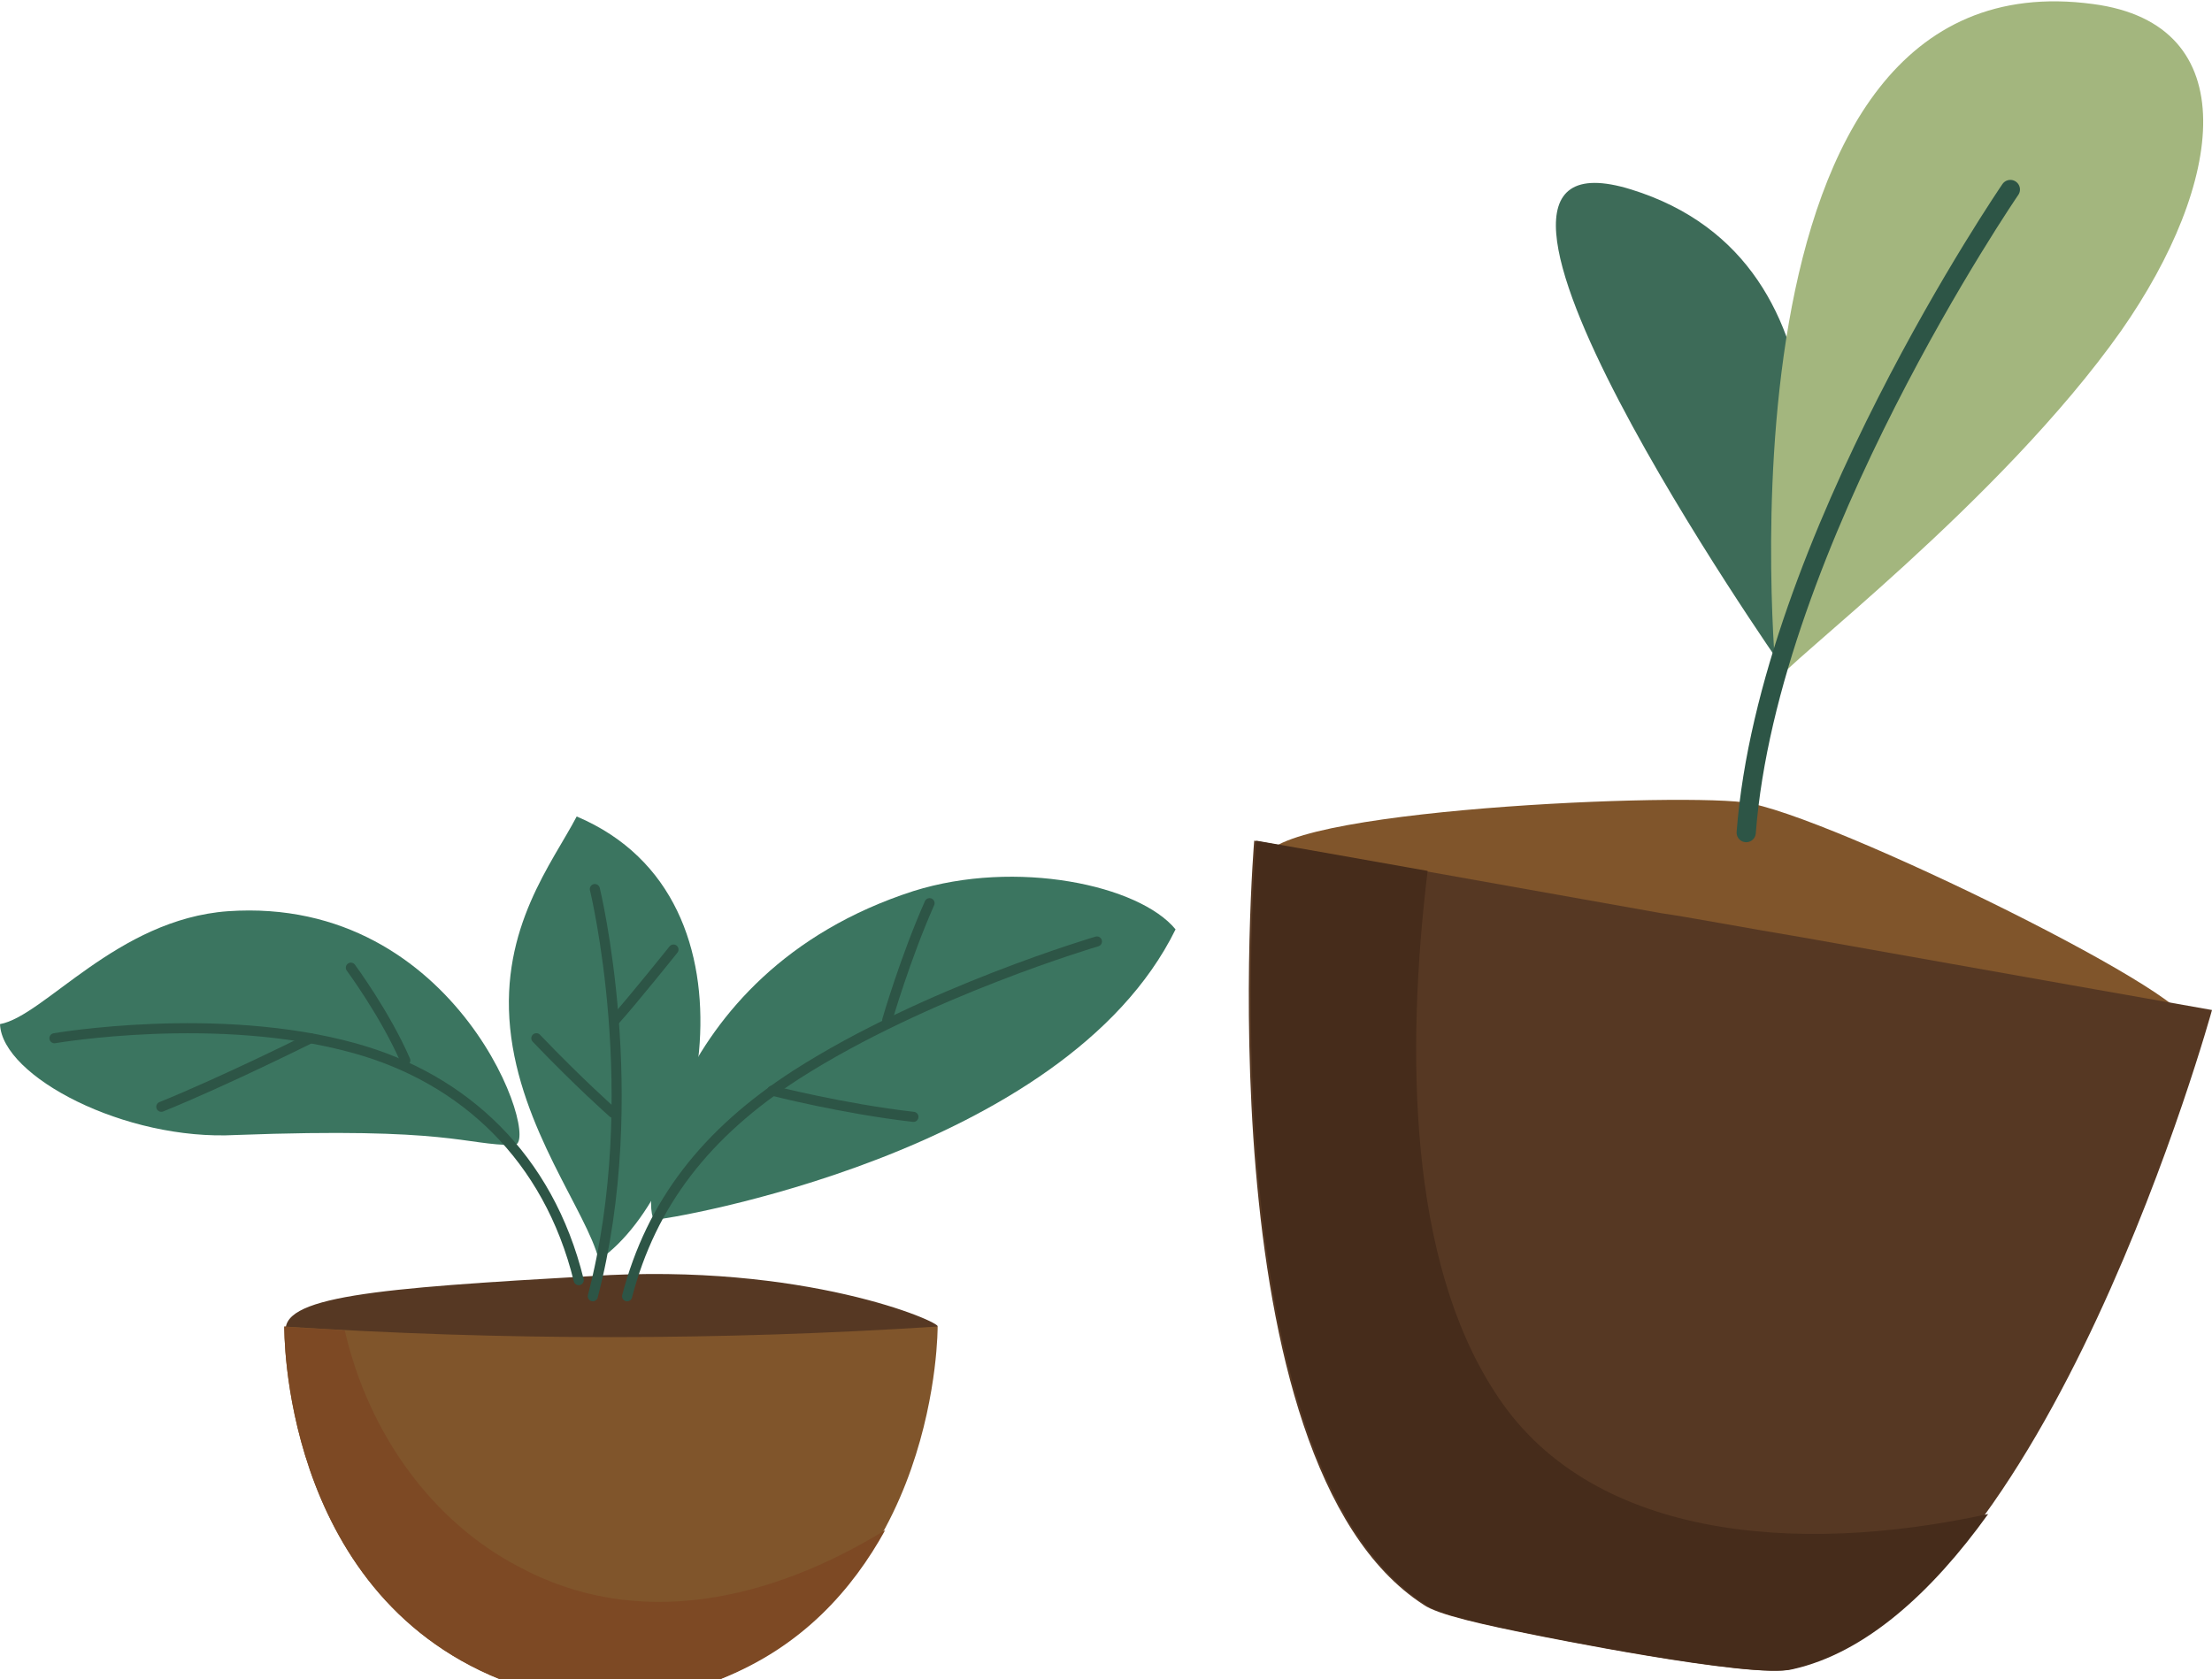 <?xml version="1.0" encoding="utf-8"?>
<!-- Generator: Adobe Illustrator 25.2.0, SVG Export Plug-In . SVG Version: 6.00 Build 0)  -->
<svg version="1.1" id="レイヤー_1" xmlns="http://www.w3.org/2000/svg" xmlns:xlink="http://www.w3.org/1999/xlink" x="0px"
	 y="0px" viewBox="0 0 109.7 83.3" style="enable-background:new 0 0 109.7 83.3;" xml:space="preserve">
<style type="text/css">
	.st0{fill:#3D6B58;}
	.st1{fill:#80552B;}
	.st2{fill:#A3B67E;}
	.st3{fill:none;stroke:#2D5546;stroke-width:0.953;stroke-linecap:round;stroke-miterlimit:10;}
	.st4{fill:#563823;}
	.st5{fill:#462C1B;}
	.st6{fill:#7D4924;}
	.st7{fill:#3B7560;}
	.st8{fill:none;stroke:#2D5546;stroke-width:0.5;stroke-linecap:round;stroke-miterlimit:10;}
</style>
<g>
	<g id="XMLID_00000076592391060077608550000015678810807050171818_">
		<g id="XMLID_00000172405374562868142900000009202681208264546443_">
			<path id="XMLID_00000070835077200599351760000016910149538970136764_" class="st0" d="M88.4,33.1c0,0-19.1-27.3-7.5-23.7
				C92.5,13,89.8,27.9,88.4,33.1z"/>
			<path id="XMLID_00000037661432003787839210000017245194086850263442_" class="st1" d="M108.4,50.9c1.8-0.9-17.9-10.6-21.9-11.1
				c-4-0.5-25.2,0.5-23.7,3.1C64.3,45.3,92.5,59.3,108.4,50.9z"/>
			<path id="XMLID_00000104692116774202248570000005127861803598242738_" class="st2" d="M88.1,33.8c0.2-0.7,11.1-8.9,17.1-17.4
				c5.1-7.3,6.2-15.2-1.4-16.2C84.5-2.4,88.1,33.8,88.1,33.8z"/>
			<path id="XMLID_00000134235243229252074600000005618961064733967036_" class="st3" d="M99.7,9.4c0,0-12,17.5-13.1,31.9"/>
		</g>
		<g id="XMLID_00000009555973273147202750000006944980914594534787_">
			<path id="XMLID_00000114780822999937008440000000716555072002069423_" class="st4" d="M82.4,45.3c1.4,0.2,4,0.7,7,1.2
				c8.4,1.5,20.3,3.6,20.3,3.6s-8.2,29.8-20.9,32.7c-1.9,0.5-12.7-1.7-12.7-1.7l0,0c-2.5-0.5-4.8-1-5.5-1.5
				c-11-7.1-8.4-37.9-8.4-37.9S74,43.8,82.4,45.3z"/>
			<path id="XMLID_00000179604510501168914540000007321461324709634467_" class="st5" d="M70.8,43.2c-1.1,9.1-0.9,19.3,3.3,25.8
				c4.6,7.3,14.9,8.2,24.5,6.1c-2.8,3.9-6.1,6.9-9.7,7.7c-1.9,0.5-12.7-1.7-12.7-1.7l0,0c-2.5-0.5-4.8-1-5.5-1.5
				c-11-7.1-8.4-37.9-8.4-37.9S66.9,42.5,70.8,43.2z"/>
		</g>
	</g>
	<g id="XMLID_00000150084007792302017970000005508294706124912795_">
		<path id="XMLID_00000125575895119463528600000014114290779340493225_" class="st4" d="M46.5,65.8c0.2-0.2-6.6-3.2-17.2-2.5
			c-10.6,0.6-15.6,1-15.1,2.9C14.7,68,45.8,66.4,46.5,65.8z"/>
		<path id="XMLID_00000055683326636285576600000006860000344222347674_" class="st1" d="M14.1,65.8c10.8,0.7,21.6,0.7,32.4,0
			c0,0,0.1,13-10.8,17.5h-4.5h-1.9h-4.5C13.9,78.9,14.1,65.8,14.1,65.8z"/>
		<path id="XMLID_00000014614956414890716160000011000344326338906262_" class="st6" d="M14.1,65.8c1,0.1,2,0.1,3,0.2
			c1.2,5.2,4.4,9.5,8.6,11.7c5.9,3.2,12.5,1.7,18.2-1.8c-1.6,2.9-4.1,5.8-8.2,7.4h-4.5h-1.9h-4.5C13.9,78.9,14.1,65.8,14.1,65.8z"/>
		<g id="XMLID_00000022561882135028536240000016084118442242390970_">
			<path id="XMLID_00000006673588201925376530000015187411820952815551_" class="st7" d="M32.5,60.5c-0.8,0,0.1-12.2,12.8-16.3
				c5.1-1.6,11.2-0.3,13,1.9C52.8,57.3,33,60.5,32.5,60.5z"/>
			<path id="XMLID_00000027574038510407973480000007213091428949409176_" class="st8" d="M54.4,46.7c0,0-8.5,2.5-14.9,6.6
				c-4.5,2.9-7.2,6.4-8.4,11"/>
			<path id="XMLID_00000026874512478768197060000013586308118262688682_" class="st8" d="M44,50.6c0,0,0.9-3.1,2.1-5.8"/>
			<path id="XMLID_00000077291617047709588610000007834277402116053152_" class="st8" d="M38.3,54.1c0,0,3.5,0.9,7,1.3"/>
		</g>
		<g id="XMLID_00000086688435729110265900000007164397820449665923_">
			<path id="XMLID_00000173155259402080486520000012696112024525957807_" class="st7" d="M25.5,56.8c1.4,0-2.7-12.4-14.2-11.6
				C5.8,45.6,2.2,50.4,0,50.8c0.1,2.6,6.2,5.8,11.7,5.5C22.4,55.9,23,56.8,25.5,56.8z"/>
			<g id="XMLID_00000111874804939856441380000016748297048259660723_">
				<path id="XMLID_00000101786327913824074360000010945526118348394389_" class="st8" d="M2.7,51.5c0,0,8.1-1.4,14.9,0.5
					c5.4,1.5,9.6,5.4,11.1,11.5"/>
				<path id="XMLID_00000137134607463650978060000011441163720361949576_" class="st8" d="M17.4,48c0,0,1.7,2.3,2.7,4.6"/>
				<path id="XMLID_00000128467158349040293180000015969063621729740973_" class="st8" d="M15.4,51.5c0,0-4.2,2.1-7.4,3.4"/>
			</g>
		</g>
		<g id="XMLID_00000103237304748138327660000015424408121171952304_">
			<path id="XMLID_00000127748836941405007450000010564678730891031462_" class="st7" d="M29.7,62.5c5.1-3.5,8.6-17.9-1.1-22
				c-1.2,2.3-3.8,5.5-3.3,10.5C25.8,56,29.1,60.1,29.7,62.5z"/>
			<g id="XMLID_00000117652996567651434790000004665556372914281366_">
				<path id="XMLID_00000157999264497797276300000005733957120286756014_" class="st8" d="M29.5,44.1c0,0,2.5,10.2-0.1,20.2"/>
				<path id="XMLID_00000044882978296294411170000000447346682008723885_" class="st8" d="M30.4,55.2c0,0-1.7-1.5-3.8-3.7"/>
				<path id="XMLID_00000148661087150964249010000002546350363407404969_" class="st8" d="M33.4,47.1c0,0-2,2.5-2.9,3.5"/>
			</g>
		</g>
	</g>
</g>
</svg>
